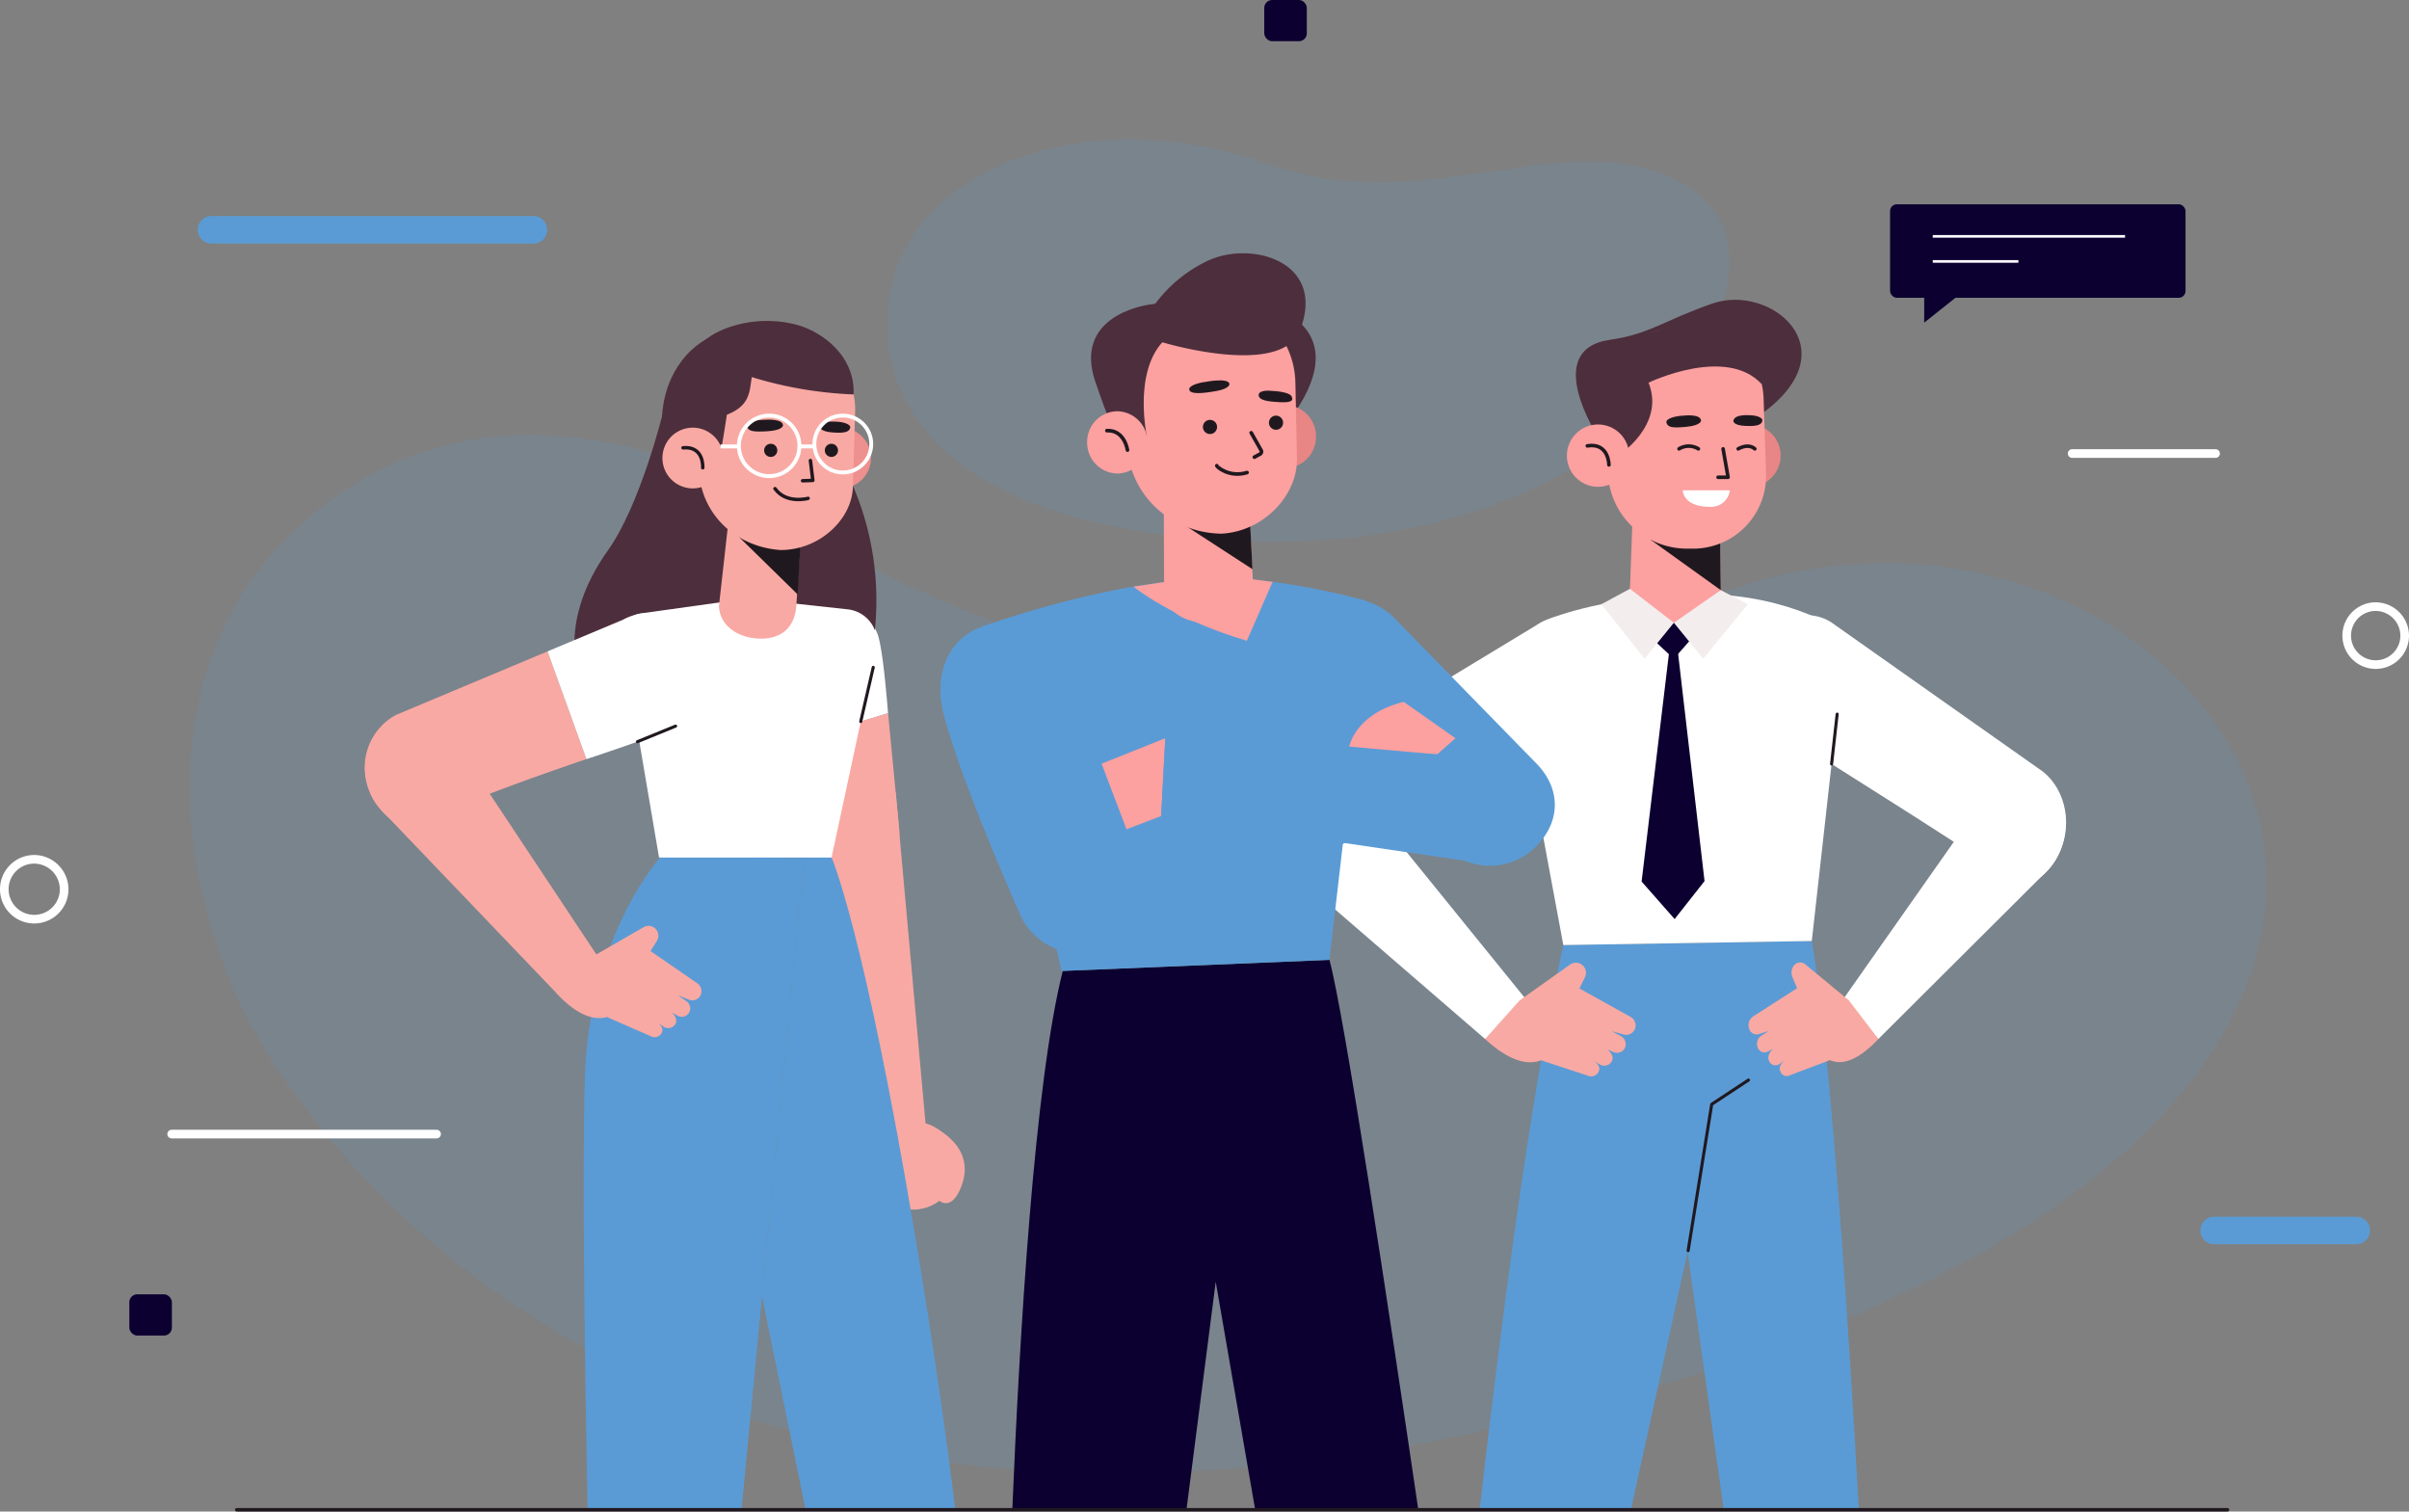 <svg xmlns="http://www.w3.org/2000/svg" width="825.266" height="517.781" viewBox="0 0 825.266 517.781"><rect x="0" y="0" width="825.266" height="517.781" fill="#808080" stroke="none"/><g transform="translate(-958.522 -4775.5)"><g transform="translate(1023.433 4823.219)" opacity="0.15"><path d="M983.8,379.349s104.775,242.636,477.833,135.635,188.417-345.995,19.626-269.752-314.824-34.656-314.824-34.656S1067.528,146.135,994.8,228.5C994.8,228.5,941.716,281.944,983.8,379.349Z" transform="translate(-967.578 -85.325)" fill="#5a9bd5"></path><path d="M1148.855,170.084s-12.35,72.311,122.195,77.5,195.864-94.227,151.975-121.449c-38.442-23.843-89.131,11.8-143.29-7.557C1210.186,93.715,1148.664,125.938,1148.855,170.084Z" transform="translate(-909.532 -109.916)" fill="#5a9bd5"></path></g><g transform="translate(960 4930.859)"><path d="M1546.991,241.192a9.93,9.93,0,1,1-9.929-10.069A10,10,0,0,1,1546.991,241.192Z" transform="translate(-724.681 -178.682)" fill="none" stroke="#fff" stroke-linecap="round" stroke-linejoin="round" stroke-width="2.956"></path><path d="M940.049,307.053a10.251,10.251,0,1,1-10.25-10.394A10.324,10.324,0,0,1,940.049,307.053Z" transform="translate(-919.549 -157.663)" fill="none" stroke="#fff" stroke-linecap="round" stroke-linejoin="round" stroke-width="2.956"></path><line x2="49.155" transform="translate(708.38)" fill="none" stroke="#fff" stroke-linecap="round" stroke-linejoin="round" stroke-width="2.956"></line><line x2="90.768" transform="translate(57.324 233.119)" fill="none" stroke="#fff" stroke-linecap="round" stroke-linejoin="round" stroke-width="2.956"></line></g><path d="M1084.7,139.247H974.431a4.711,4.711,0,0,1-4.71-4.711h0a4.711,4.711,0,0,1,4.71-4.71H1084.7a4.71,4.71,0,0,1,4.71,4.71h0A4.711,4.711,0,0,1,1084.7,139.247Z" transform="translate(56.543 4719.688)" fill="#5a9bd5"></path><path d="M1542.586,398.781h-48.7a4.71,4.71,0,0,1-4.71-4.71h0a4.711,4.711,0,0,1,4.71-4.711h48.7a4.711,4.711,0,0,1,4.71,4.711h0A4.71,4.71,0,0,1,1542.586,398.781Z" transform="translate(223.146 4802.928)" fill="#5a9bd5"></path><rect width="14.575" height="14.117" rx="2.69" transform="translate(1391.628 4775.5)" fill="#0c0030"></rect><rect width="14.575" height="14.117" rx="2.69" transform="translate(1002.828 5218.872)" fill="#0c0030"></rect><g transform="translate(1606.014 4845.48)"><rect width="101.22" height="32.016" rx="2.308" fill="#0c0030"></rect><g transform="translate(14.625 10.983)"><line x2="65.874" fill="none" stroke="#fff" stroke-miterlimit="10" stroke-width="0.904"></line><line x2="29.337" transform="translate(0 8.586)" fill="none" stroke="#fff" stroke-miterlimit="10" stroke-width="0.904"></line></g><path d="M1417.539,148.373v12.012l15.107-12.012Z" transform="translate(-1405.843 -119.844)" fill="#0c0030"></path></g><path d="M1355.756,420.4l12.927,92.286h46.3c-3.332-59.635-9.393-154.493-16.138-194.84l-33.387,58.383Z" transform="translate(180.354 4779.992)" fill="#5a9bd5"></path><g transform="translate(1465.405 5097.839)"><path d="M1330.9,319.231c-11.45,51.453-22.27,137.325-28.674,193.456h51.83l20.267-92.286,8.308-44.172,33.387-58.383Z" transform="translate(-1302.221 -317.847)" fill="#5a9bd5"></path><path d="M1356.307,412.365l8.079-50.147,12.6-8.313" transform="translate(-1284.874 -306.282)" fill="#5a9bd5" stroke="#20181f" stroke-linecap="round" stroke-linejoin="round" stroke-width="1.053"></path></g><g transform="translate(1392.975 4979.042)"><g transform="translate(0 7.29)"><path d="M1365.5,240.777a19.62,19.62,0,0,0-26.356-3.956L1256.62,286.8a21.124,21.124,0,0,0-5.976,28.739h0c6.584,10.427,14.886,12.565,24.754,5.169,8.75-6.559,85.773-46.85,92.1-51.615C1376.331,262.437,1372.411,249.412,1365.5,240.777Z" transform="translate(-1247.38 -233.419)" fill="#fff"></path><g transform="translate(0.17 53.955)"><path d="M1336.31,352.618l-58.818-72.57a17.6,17.6,0,0,0-25.452-.647h0c-7.194,7.166-5.356,21.087,2.252,27.815l67.364,58.191Z" transform="translate(-1247.509 -274.271)" fill="#fff"></path><path d="M1353.4,342.007l-17.447-9.706,1.891-3.839a3.456,3.456,0,0,0-5.1-4.344L1315.446,336.4l-11.8,13.228c9.3,8.585,15.581,8.717,19.259,7.259.417.156.829.326,1.253.465l14.622,4.79a2.818,2.818,0,0,0,3.677-1.179c.523-.946.751-2.486-2.039-4.036l2.791,1.551a2.925,2.925,0,0,0,3.854-1.289c.683-1.234-.034-2.924-1.664-4.074l2.145.936a3,3,0,0,0,4.09-1.617,3.116,3.116,0,0,0-1.485-3.8l-3.083-1.708,3.7,1.043a3.26,3.26,0,0,0,4.277-1.955A3.381,3.381,0,0,0,1353.4,342.007Z" transform="translate(-1229.503 -258.49)" fill="#f9a9a3"></path></g></g><g transform="translate(164.545 7.21)"><path d="M1378.776,240.687c5.546-7.986,15.459-9.687,22.756-3.9l71.1,50.144c8.105,6.424,10.357,19.139,5.09,28.751h0c-5.707,10.414-12.877,12.535-21.376,5.119-7.536-6.576-73.917-47.022-79.365-51.8C1369.375,262.323,1372.789,249.307,1378.776,240.687Z" transform="translate(-1371.763 -233.358)" fill="#fff"></path><g transform="translate(0 54.127)"><g transform="translate(31.877)"><path d="M1396.1,352.543l50.931-72.451c5.839-7.425,15.844-7.7,21.968-.6h0c6.193,7.181,4.574,21.1-2.007,27.809L1408.72,365.36Z" transform="translate(-1396.102 -274.341)" fill="#fff"></path></g><path d="M1373.542,341.9l15.08-9.672L1387,328.391a3.849,3.849,0,0,1,.708-4.113,2.674,2.674,0,0,1,3.707-.222l14.9,12.314,10.151,13.251c-8.046,8.566-13.467,8.686-16.638,7.22-.36.156-.716.325-1.082.462l-12.631,4.761a2.276,2.276,0,0,1-3.171-1.186c-.449-.948-.642-2.488,1.77-4.034l-2.412,1.545a2.373,2.373,0,0,1-3.324-1.3c-.585-1.236.038-2.924,1.447-4.072l-1.854.932a2.477,2.477,0,0,1-3.526-1.626,3.341,3.341,0,0,1,1.29-3.794l2.665-1.7-3.195,1.035a2.722,2.722,0,0,1-3.686-1.964A3.616,3.616,0,0,1,1373.542,341.9Z" transform="translate(-1371.966 -258.602)" fill="#f9a9a3"></path></g></g><g transform="translate(87.034)"><path d="M1323.165,236.092s20.583-8.192,51.6-8.192,49.469,13.609,49.469,13.609L1412.467,346.7l-85.118,1.384-14.071-75.662Z" transform="translate(-1313.278 -227.899)" fill="#fff"></path><line y1="17.079" x2="1.91" transform="translate(105.971 41.08)" fill="none" stroke="#20181f" stroke-linecap="round" stroke-linejoin="round" stroke-width="1.053"></line></g></g><g transform="translate(1492.014 4878.191)"><path d="M1334.776,198.422s-19.471-29.731,3.973-33.158c14-2.047,18.039-6.437,35.163-12.432,19.807-6.935,47.056,15.237,17.677,37.213l-45.911-9.991Z" transform="translate(-1320.822 -151.538)" fill="#4d2e3c"></path><circle cx="10.676" cy="10.676" r="10.676" transform="translate(50.749 53.392) rotate(-45)" fill="#e88585"></circle><path d="M1371.87,202.666l.527,36.675c.082,10.312-6.993,11.086-17.144,11.086h0c-8.667,0-13.066-3.13-14.141-11.729l1.43-38.989Z" transform="translate(-1316.357 -136.089)" fill="#fca0a0"></path><path d="M1370.618,232.7l-24.093-17.29,23.766-6.827Z" transform="translate(-1314.62 -133.242)" fill="#20181f"></path><path d="M1362.947,234.694h2.067a24.981,24.981,0,0,0,24.967-25.8l-.844-25.637a26.042,26.042,0,0,0-26.028-25.186h0c-14.383,0-28.563,11.659-28.563,26.042l1.232,24.735A27.2,27.2,0,0,0,1362.947,234.694Z" transform="translate(-1318.462 -149.444)" fill="#fca0a0"></path><g transform="translate(37.362 39.52)"><path d="M1365.787,190.2l1.711,9.734h-3.423" transform="translate(-1346.353 -178.658)" fill="none" stroke="#20181f" stroke-linecap="round" stroke-linejoin="round" stroke-width="1.225"></path><path d="M1356.651,181.6s5.76-.675,5.894,1.72c0,0,.048,1.623-4.98,2.113s-6.351.157-6.861-1.352S1353.942,181.7,1356.651,181.6Z" transform="translate(-1350.656 -181.446)" fill="#20181f"></path><path d="M1373.14,181.479s-4.785-.342-5.1,1.922c0,0-.177,1.532,4.009,1.737s5.526-.382,5.881-1.624C1378.33,182.1,1375.406,181.441,1373.14,181.479Z" transform="translate(-1345.082 -181.461)" fill="#20181f"></path><path d="M1371.047,200.961h-16.131s-.042,5.645,9.334,5.657A6.476,6.476,0,0,0,1371.047,200.961Z" transform="translate(-1349.29 -175.207)" fill="#fff"></path><path d="M1360.576,190.422a6.349,6.349,0,0,0-6.63,0" transform="translate(-1349.601 -178.88)" fill="none" stroke="#20181f" stroke-linecap="round" stroke-linejoin="round" stroke-width="1.225"></path><path d="M1374.992,190.422s-1.9-2.058-5.705,0" transform="translate(-1344.682 -178.88)" fill="none" stroke="#20181f" stroke-linecap="round" stroke-linejoin="round" stroke-width="1.225"></path></g><path d="M1340.438,204.21s16.4-10.426,10.525-25.1c0,0,26.575-12.82,38.787.539l3.271-17.073-20.986-8.488-32.864,12.967-8.48,12.666,2.851,16.348Z" transform="translate(-1319.698 -150.721)" fill="#4d2e3c"></path><g transform="translate(0 39.431)"><circle cx="10.676" cy="10.676" r="10.676" transform="translate(0 19.71) rotate(-67.383)" fill="#fca0a0"></circle><path d="M1337.56,195.983s0-7.739-7.4-6.522" transform="translate(-1319.869 -178.848)" fill="none" stroke="#20181f" stroke-linecap="round" stroke-linejoin="round" stroke-width="1.225"></path></g></g><g transform="translate(1520.898 4988.82)"><path d="M1346.133,239.74l8.553,7.905,9.5-10.85-9.5-1.492Z" transform="translate(-1343.63 -235.302)" fill="#0c0030"></path><path d="M1353.585,243.5l-9.347,77.933,11.313,12.847,10.248-13-9.076-78.1Z" transform="translate(-1344.238 -232.777)" fill="#0c0030"></path></g><g transform="translate(1507.098 4977.195)"><path d="M1343.592,226.5l15.052,11.625L1348.6,250.468l-14.809-18.68Z" transform="translate(-1333.789 -226.5)" fill="#f4eded"></path><path d="M1368.667,226.846l-16.059,11.169,10.046,12.343,15.279-18.68Z" transform="translate(-1327.753 -226.39)" fill="#f4eded"></path></g><g transform="translate(1231.962 4983.552)"><path d="M1125.715,247.958a14.028,14.028,0,0,1,27.422-5.89c1.321,5.506,2.247,15.192,3.125,25.5l-28.87,8.812Z" transform="translate(-1125.468 -231.314)" fill="#fff"></path><path d="M1126.925,267.574l28.87-8.812,3.817,39.757a13.544,13.544,0,0,1-11.906,14.6l-.26.038h0a15.1,15.1,0,0,1-17.138-12.115Z" transform="translate(-1125 -222.51)" fill="#f9a9a3"></path><g transform="translate(10.439 63.221)"><path d="M1167.554,403.733l-11.238-124.551s-5.259,1.248-12.349,2.383h0a12.579,12.579,0,0,0-10.283,15.191L1152.19,404Z" transform="translate(-1133.372 -279.182)" fill="#f9a9a3"></path><g transform="translate(13.783 112.889)"><path d="M1144.859,374.232a15.094,15.094,0,1,1,8.524,19.571A15.094,15.094,0,0,1,1144.859,374.232Z" transform="translate(-1143.808 -364.657)" fill="#f9a9a3"></path><path d="M1162.271,391.047s4.024,4.39,7.479-2.738,3.33-16.212-10.328-22.856Z" transform="translate(-1138.8 -364.402)" fill="#f9a9a3"></path></g></g></g><path d="M1097.624,181.236l59.336,13.448s22.053,31.264,10.645,75.978h-98.369s-8.029-18,9.747-42.922c10.922-15.312,18.641-46.5,18.641-46.5" transform="translate(87.879 4736.177)" fill="#4d2e3c"></path><g transform="translate(1158.491 5062.321)"><path d="M1120.7,448.125l14.938,73.188h51.292c-2.958-24.151-7.371-55.685-13.915-94.729-17.39-103.758-28.476-128.694-28.476-128.694l-38.609-6.935-4.263,6.226,33.391,1.042Z" transform="translate(-1059.631 -290.954)" fill="#5a9bd5"></path><g transform="translate(0 5.761)"><path d="M1111.87,295.781l-14.908-.465s-25.44,27.14-26.765,77.346c-.885,33.492.033,98.43.963,147.252H1123.9l7.009-73.188,14.356-149.9Z" transform="translate(-1069.839 -295.316)" fill="#5a9bd5"></path><g transform="translate(61.066 42.931)"><line y1="99.039" x2="6.785" transform="translate(0 9.439)" fill="none"></line><line y1="9.44" x2="12.014" transform="translate(6.785)" fill="none"></line></g></g></g><g transform="translate(1083.463 4980.504)"><g transform="translate(87.993)"><path d="M1122.908,229.006l-36.722,5.136a7.579,7.579,0,0,0-6.413,8.828l12.722,74.788h59.1l15.415-71.834a11.269,11.269,0,0,0-9.872-13.19Z" transform="translate(-1079.655 -229.006)" fill="#fff"></path><line y1="18.559" x2="4.281" transform="translate(81.938 23.599)" fill="none" stroke="#20181f" stroke-linecap="round" stroke-linejoin="round" stroke-width="1.053"></line></g><g transform="translate(0 4.962)"><path d="M1075.663,242.731l13.327,36.9s-41.233,13.876-50.3,19.409c-10.221,6.242-18.049,3.41-23.453-7.277h0a20.513,20.513,0,0,1,8.425-27.232Z" transform="translate(-1013.03 -229.566)" fill="#f9a9a3"></path><g transform="translate(62.632)"><path d="M1086.23,235.122a19.054,19.054,0,0,1,25.115,6.252c5.888,8.984,8.478,21.935-.675,27.556-6.553,4.024-36.889,13.9-36.889,13.9l-13.327-36.9Z" transform="translate(-1060.453 -232.763)" fill="#fff"></path></g><line y1="5.333" x2="13.058" transform="translate(93.44 38.761)" fill="none" stroke="#20181f" stroke-linecap="round" stroke-linejoin="round" stroke-width="1.053"></line><g transform="translate(0.147 36.167)"><path d="M1093.435,342.579,1043.26,267.01a17.086,17.086,0,0,0-24.544-2.97h0c-7.615,6.266-7.12,19.892-.385,27.095l59.759,62.457Z" transform="translate(-1013.142 -260.147)" fill="#f9a9a3"></path><path d="M1111.112,333.565l-15.971-10.991,2.182-3.536a3.356,3.356,0,0,0-4.533-4.67l-17.85,10.277-12.624,11.7c8.2,9.155,14.259,9.862,17.949,8.792.39.189.771.391,1.167.564l13.695,5.978a2.734,2.734,0,0,0,3.662-.8c.593-.868.956-2.334-1.6-4.09l2.556,1.757a2.841,2.841,0,0,0,3.845-.891c.773-1.131.235-2.83-1.235-4.092l1.988,1.1a2.917,2.917,0,0,0,4.1-1.187,3.024,3.024,0,0,0-1.086-3.808l-2.824-1.935,3.48,1.35a3.166,3.166,0,0,0,4.313-1.5A3.281,3.281,0,0,0,1111.112,333.565Z" transform="translate(-997.37 -242.901)" fill="#f9a9a3"></path></g></g></g><path d="M1128.622,194.385a10.4,10.4,0,1,0,11.1-9.653A10.4,10.4,0,0,0,1128.622,194.385Z" transform="translate(107.497 4737.291)" fill="#ed908e"></path><path d="M1125.349,164.933c1.318-2.309-.375-6.631-.375-6.631-13.009,0-24.233,4.168-30.7,16.059-9.511,17.489-2.6,44.534,19.778,52.762,21.479,7.9,10.04-59.985,10.04-59.985Z" transform="translate(95.156 4728.822)" fill="#4d2e3c"></path><path d="M1132.873,216.724l-1.438,22.621c-.489,7.944-5.646,11.891-13.462,11.346h0c-6.672-.464-12.7-4.344-13.067-11.021l3.977-35.491Z" transform="translate(99.898 4743.536)" fill="#f9a9a3"></path><path d="M1131.753,234.241l-26.444-25.885,27.628,4.712Z" transform="translate(100.028 4744.875)" fill="#20181f"></path><path d="M1127.654,234.272h0c13.364.04,24.4-10.484,24.8-21.4l.788-25.753a25.372,25.372,0,0,0-23.594-26.238h0c-10.266-.713-28.9,14.541-29.52,23.378l-.408,20.72C1099.406,221.008,1111.665,233.16,1127.654,234.272Z" transform="translate(98.233 4729.643)" fill="#f9a9a3"></path><path d="M1116.464,158.334c.066-.009.123-.021.189-.03Z" transform="translate(103.605 4728.822)" fill="#f7de9e"></path><path d="M1154.787,182.2c.555-13.441-11.218-21.847-20.049-24a40.1,40.1,0,0,0-22.2.849c-8.541,2.866-17.776,9.237-11.481,23.237-4.123,2.038-7.795,4.36-7.795,4.36l15.373,18.407s1.113-5.068,2.719-15.892c8.023-3.17,7.721-7.856,8.548-12.9A136.864,136.864,0,0,0,1154.787,182.2Z" transform="translate(96.166 4728.414)" fill="#4d2e3c"></path><g transform="translate(1185.453 4921.997)"><path d="M1090.279,194.385a10.4,10.4,0,1,0,11.1-9.653A10.4,10.4,0,0,0,1090.279,194.385Z" transform="translate(-1090.254 -184.707)" fill="#f9a9a3"></path><path d="M1102.352,196.78s.523-7.522-6.753-6.839" transform="translate(-1088.539 -183.042)" fill="none" stroke="#20181f" stroke-linecap="round" stroke-linejoin="round" stroke-width="1.185"></path></g><g transform="translate(1205.337 4913.819)"><path d="M1129.3,193.237l.824,6.8-3.521.129" transform="translate(-1098.481 -173.793)" fill="none" stroke="#20181f" stroke-linecap="round" stroke-linejoin="round" stroke-width="1.185"></path><path d="M1118.465,182.666s6-.491,6.058,1.949c0,0,0,1.654-5.238,1.981s-6.593-.055-7.071-1.609S1115.652,182.682,1118.465,182.666Z" transform="translate(-1103.107 -177.196)" fill="#20181f"></path><path d="M1136.528,183.165s-4.951-.511-5.356,1.782c0,0-.235,1.553,4.1,1.9s5.745-.2,6.155-1.453C1141.89,183.976,1138.882,183.2,1136.528,183.165Z" transform="translate(-1097.015 -177.039)" fill="#20181f"></path><path d="M1116.641,191.065a2.254,2.254,0,1,0,2.326-2.179A2.255,2.255,0,0,0,1116.641,191.065Z" transform="translate(-1101.675 -175.189)" fill="#20181f"></path><path d="M1132.381,191.065a2.254,2.254,0,1,0,2.326-2.179A2.255,2.255,0,0,0,1132.381,191.065Z" transform="translate(-1096.627 -175.189)" fill="#20181f"></path><path d="M1130.8,203.843s-7.467,2.091-11.344-3.322" transform="translate(-1100.77 -171.456)" fill="none" stroke="#20181f" stroke-linecap="round" stroke-linejoin="round" stroke-width="1.185"></path><g transform="translate(0 0)"><line x1="5.031" transform="translate(27.171 14.605)" fill="none" stroke="#fff" stroke-miterlimit="10" stroke-width="1.34"></line><line x1="6.31" transform="translate(0 14.605)" fill="none" stroke="#fff" stroke-miterlimit="10" stroke-width="1.34"></line><g transform="translate(4.199 1.925)"><g transform="translate(0 0)"><circle cx="10.372" cy="10.372" r="10.372" transform="translate(0 4.782) rotate(-13.328)" fill="none" stroke="#fff" stroke-miterlimit="10" stroke-width="1.34"></circle></g></g><g transform="translate(28.13)"><circle cx="9.746" cy="9.746" r="9.746" transform="translate(0 13.782) rotate(-45)" fill="none" stroke="#fff" stroke-miterlimit="10" stroke-width="1.321"></circle></g></g></g><g transform="translate(1305.313 5104.307)"><path d="M1289.644,322.744l-91.353,3.793c-9.7,38.412-14.8,124.393-17.284,184.58h59.656l10.03-78.109,13.52,78.109h55.88C1310.212,443.877,1294.713,341.114,1289.644,322.744Z" transform="translate(-1181.006 -322.744)" fill="#0c0030"></path><path d="M1233.769,422.294l7.489-57.6,17.826-8.545" transform="translate(-1164.083 -312.031)" fill="#0c0030"></path></g><path d="M1173.208,240.362s41.575-15.365,78.309-16.608c0,0,19.55-1.239,52.721,7.609a2.536,2.536,0,0,1,1.861,2.735l-13.954,120.415-91.743,3.793Z" transform="translate(121.806 4749.794)" fill="#5a9bd5"></path><g transform="translate(1280.699 4988.913)"><path d="M1204.928,332.17l95.179-41.572-60.723-9.409-35.79,13.711Z" transform="translate(-1149.148 -220.678)" fill="#5a9bd5"></path><path d="M1163.215,265.412c5.036,21.556,25.935,68.634,25.935,68.634a22.243,22.243,0,0,0,29,12.818h0a22.241,22.241,0,0,0,12.6-28.575l-26.041-68.595a22.188,22.188,0,0,0-30.309-12.145h0C1164,242.52,1160.593,254.186,1163.215,265.412Z" transform="translate(-1162.37 -235.373)" fill="#5a9bd5"></path><line x1="11.492" y1="30.271" transform="translate(43.713 17.925)" fill="none"></line></g><path d="M1257.543,266.749c13.237,17.744,48.491,47.081,48.491,47.081a22.244,22.244,0,0,0,31.705.152h0c8.573-8.626,8.628-19.81.125-28.5l-48.57-49.731a22.187,22.187,0,0,0-32.636.988h0C1249.11,245.45,1250.65,257.507,1257.543,266.749Z" transform="translate(146.963 4751.519)" fill="#5a9bd5"></path><path d="M1268.389,271.138s2.088-11.308,18.684-15.314l17.741,12.457-6.295,5.552Z" transform="translate(152.333 4760.1)" fill="#fca0a0"></path><path d="M1225.992,265.256l-21.823,8.729,8.529,22.467,11.874-4.549Z" transform="translate(131.735 4763.125)" fill="#fca0a0"></path><path d="M1221.037,265.256l120.868,7.206-7.412,36.359L1219.617,291.9Z" transform="translate(136.69 4763.125)" fill="#5a9bd5"></path><path d="M1220.692,272l62.995,2.857,4.351-30.628" transform="translate(137.035 4756.38)" fill="none"></path><path d="M1221.037,321.528l60.593-26.513-62.013-9.584" transform="translate(136.69 4769.595)" fill="none"></path><g transform="translate(1330.954 4862.267)"><path d="M1223.388,152.612c-6.305.419-27.661,5.452-20.515,26.562,8.644,25.532,12.917,28.785,12.917,28.785L1215.069,170Z" transform="translate(-1200.098 -135.27)" fill="#4d2e3c"></path><path d="M1254.156,153.98s24.959,7.308,6.583,34.766l-25.325-28.624Z" transform="translate(-1189.198 -134.832)" fill="#4d2e3c"></path><path d="M1243.979,189.4a10.662,10.662,0,0,0,10.256,10.986,10.55,10.55,0,0,0,10.608-10.551,10.664,10.664,0,0,0-10.256-10.987A10.55,10.55,0,0,0,1243.979,189.4Z" transform="translate(-1186.451 -126.857)" fill="#e88585"></path><path d="M1249.436,206.358l1.413,28.035c.494,9.47-4.958,13.734-13.992,14.095h0c-7.71.308-16.362-3.006-16.443-11.37l-.148-42.529Z" transform="translate(-1194.056 -121.807)" fill="#fca0a0"></path><path d="M1251.228,227.944l-32.636-21.2c-.942-8.035,31.3-5.229,31.3-5.229Z" transform="translate(-1194.6 -119.736)" fill="#20181f"></path><path d="M1243.185,231.64h0c14.678-.7,26.19-13.254,26-25.651l-.542-25.934c-.24-15.538-12.375-28.118-27.424-28.433h0c-15.406-.321-30.807,12.258-31.068,28.162l.667,20.2C1211.4,218.178,1225.561,231.273,1243.185,231.64Z" transform="translate(-1197.3 -135.59)" fill="#fca0a0"></path><g transform="translate(34.962 43.533)"><path d="M1232.452,172.971s7.92-1.581,8.232.725c0,0,.17,1.566-4.6,2.409s-8.525,1.123-9.127-.3S1229.873,173.271,1232.452,172.971Z" transform="translate(-1226.893 -172.443)" fill="#20181f"></path><path d="M1249.573,175.2s7,.207,6.789,2.525c0,0,.892,1.581-3.942,1.341s-7.219-.715-7.489-2.235S1246.99,174.915,1249.573,175.2Z" transform="translate(-1221.114 -171.587)" fill="#20181f"></path><path d="M1234.047,194.565c-.013.42,4.344,4.212,10.364,2.356" transform="translate(-1224.598 -165.348)" fill="none" stroke="#20181f" stroke-linecap="round" stroke-linejoin="round" stroke-width="1.25"></path><path d="M1247.575,184.067a2.422,2.422,0,1,0,2.364-2.479A2.424,2.424,0,0,0,1247.575,184.067Z" transform="translate(-1220.259 -169.51)" fill="#20181f"></path><path d="M1230.455,184.96a2.422,2.422,0,1,0,2.569-2.268A2.422,2.422,0,0,0,1230.455,184.96Z" transform="translate(-1225.752 -169.157)" fill="#20181f"></path><path d="M1242.972,186.037l3.355,5.927a.982.982,0,0,1-.186,1.277l-2.073,1.134" transform="translate(-1221.735 -168.083)" fill="none" stroke="#20181f" stroke-linecap="round" stroke-linejoin="round" stroke-width="1.25"></path></g><path d="M1219.408,202.132s-4.588-21.344,5.316-32.17c0,0,40.887,12.4,47.211-4.234,8.973-23.6-16.933-30.694-31.732-23.649a48,48,0,0,0-17.954,14.745s-27.887,6.048-12.785,36.769Z" transform="translate(-1198.959 -139.482)" fill="#4d2e3c"></path><g transform="translate(0 54.109)"><path d="M1200.422,190.9a10.56,10.56,0,0,0,10.155,10.88,10.447,10.447,0,0,0,10.505-10.45,10.56,10.56,0,0,0-10.156-10.88A10.447,10.447,0,0,0,1200.422,190.9Z" transform="translate(-1200.421 -180.45)" fill="#fca0a0"></path><path d="M1212.594,192.142s-.964-6.955-7.054-6.664" transform="translate(-1198.779 -178.841)" fill="none" stroke="#20181f" stroke-linecap="round" stroke-linejoin="round" stroke-width="1.25"></path></g><path d="M1223.342,225.179l-10.912,1.63s13.162,10.932,38.85,18.538l8.823-20.167-15.22-1.951Z" transform="translate(-1196.569 -112.622)" fill="#fca0a0"></path></g><line x2="681.967" transform="translate(1039.639 5292.679)" fill="none" stroke="#20181f" stroke-linecap="round" stroke-linejoin="round" stroke-width="1.204"></line></g></svg>